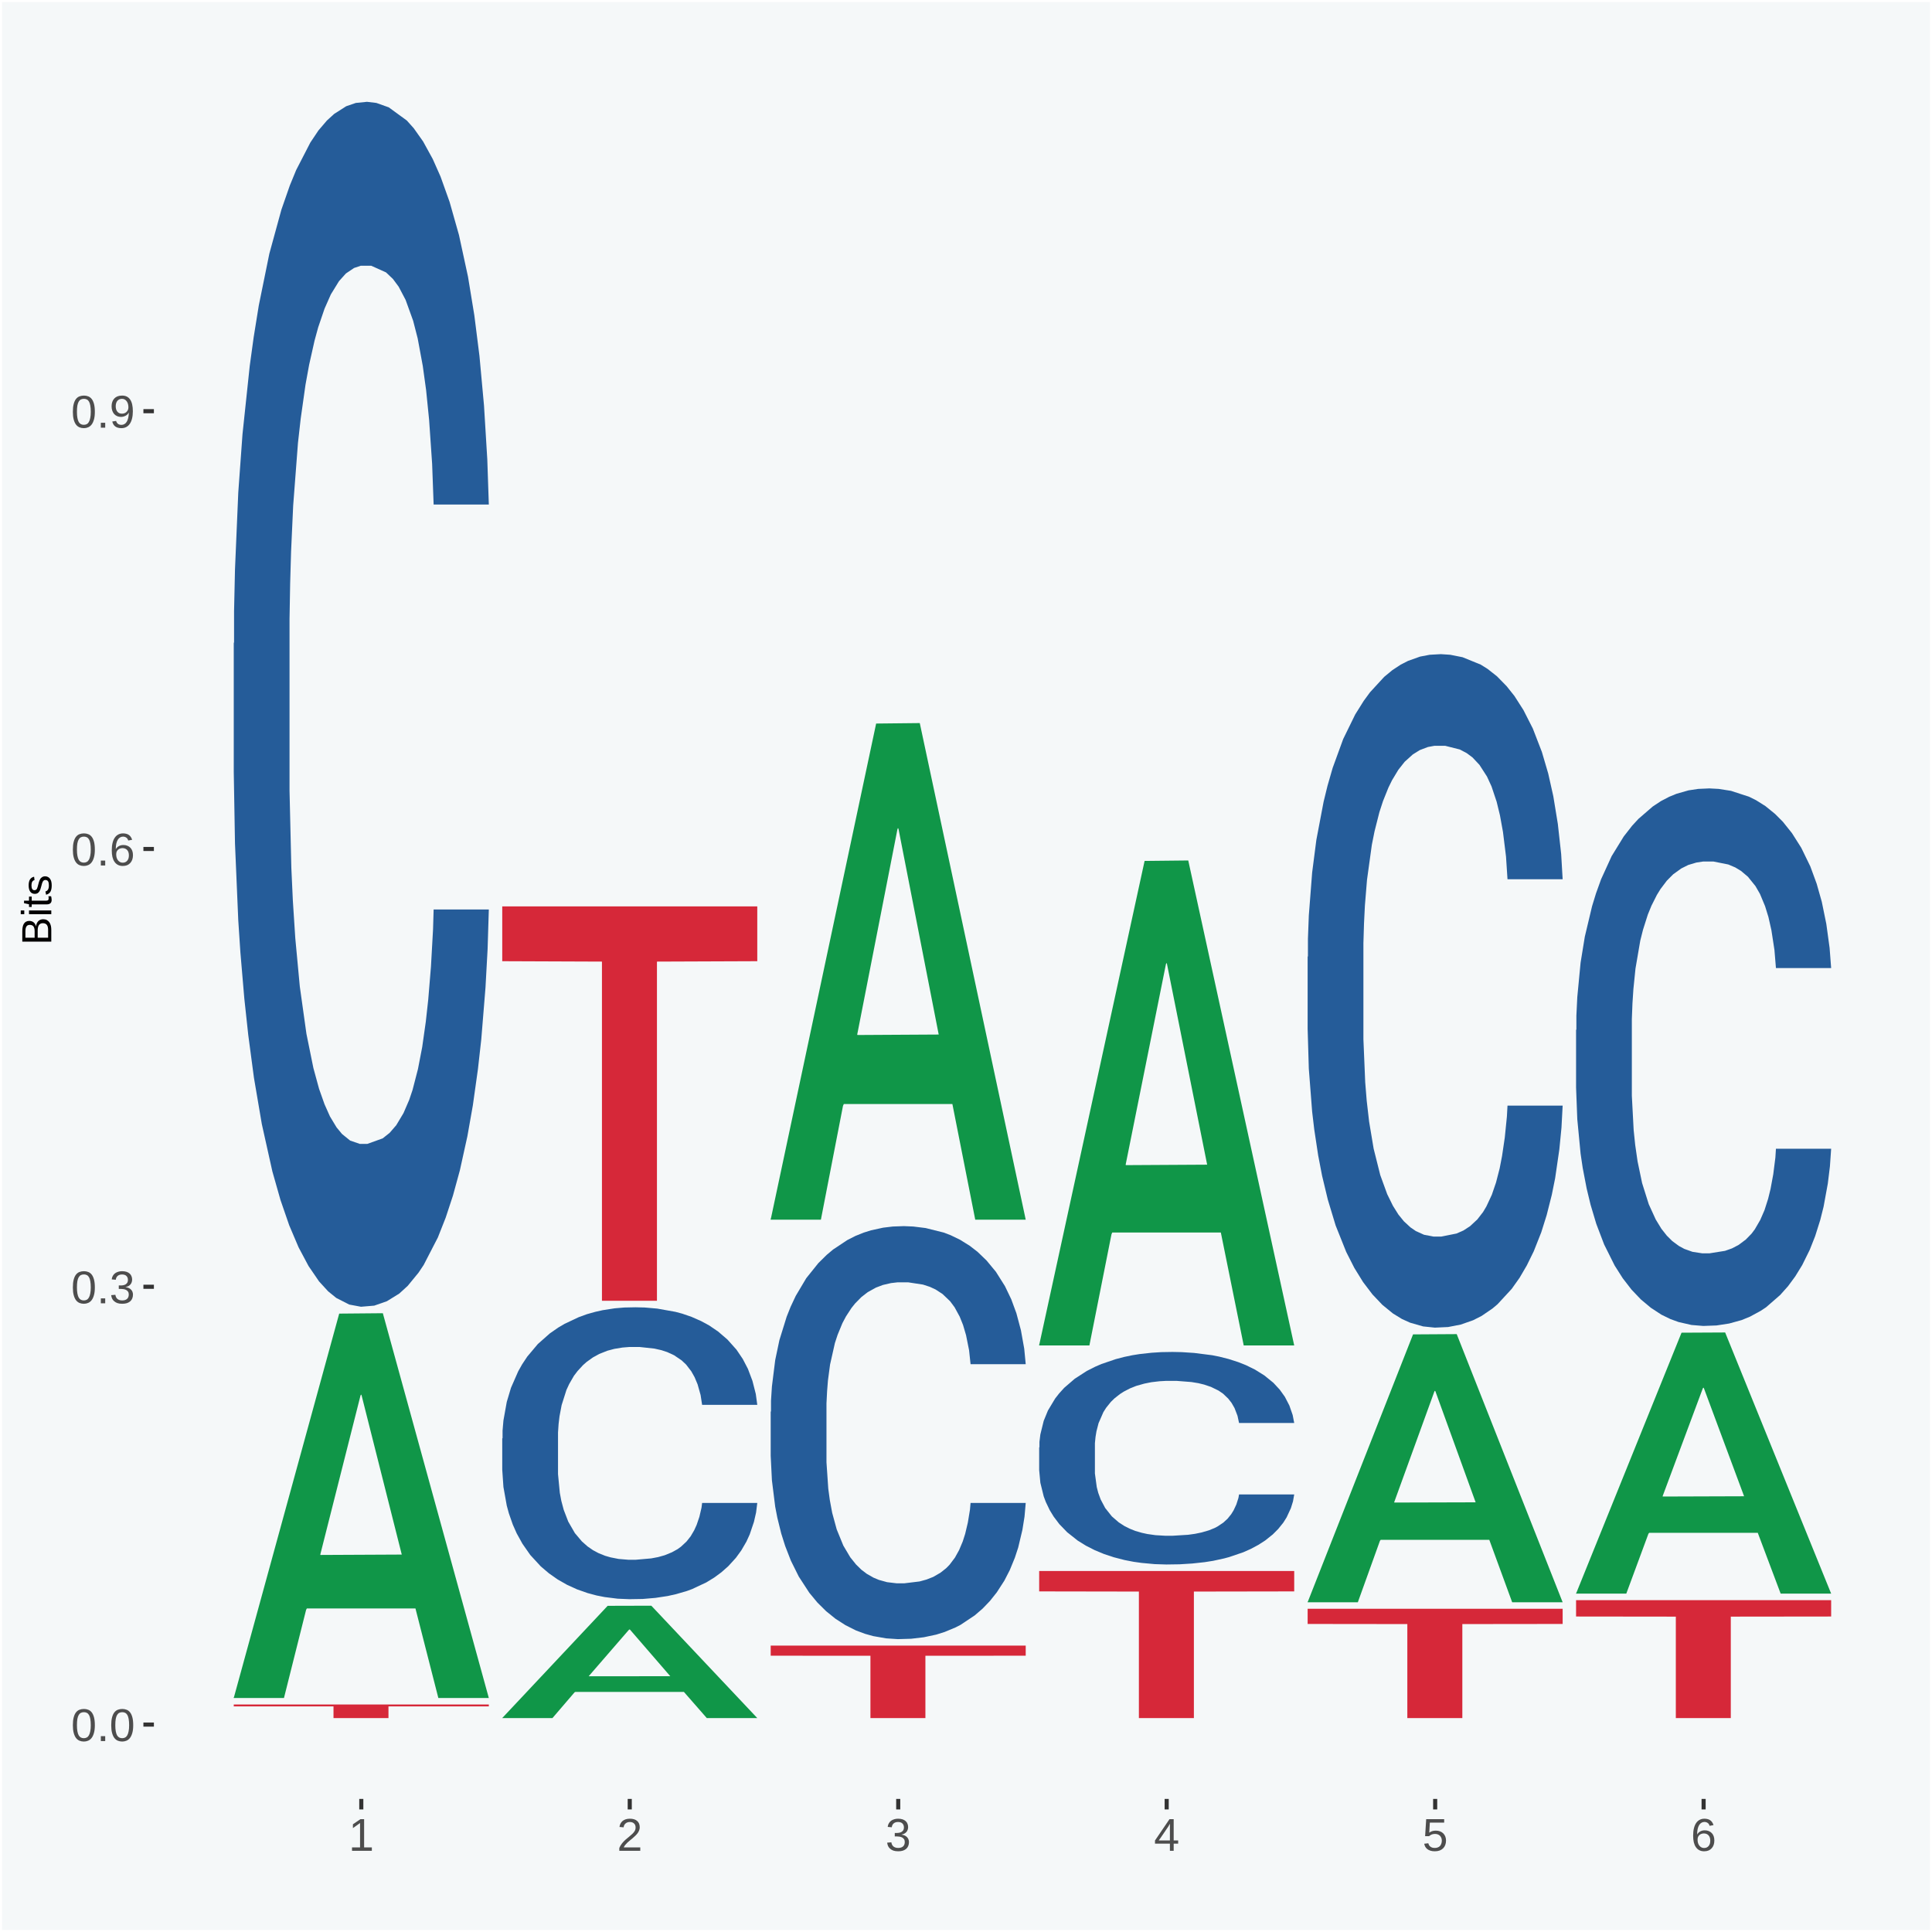 <?xml version="1.0" encoding="UTF-8"?>
<svg xmlns="http://www.w3.org/2000/svg" xmlns:xlink="http://www.w3.org/1999/xlink" width="504pt" height="504pt" viewBox="0 0 504 504" version="1.1">
<defs>
<g>
<symbol overflow="visible" id="glyph0-0">
<path style="stroke:none;" d="M 0.406 0 L 0.406 -8 L 3.594 -8 L 3.594 0 Z M 0.797 -0.406 L 3.188 -0.406 L 3.188 -7.594 L 0.797 -7.594 Z M 0.797 -0.406 "/>
</symbol>
<symbol overflow="visible" id="glyph0-1">
<path style="stroke:none;" d="M 6.203 -4.125 C 6.203 -3.332 6.125 -2.664 5.969 -2.125 C 5.82 -1.582 5.617 -1.145 5.359 -0.812 C 5.098 -0.477 4.789 -0.238 4.438 -0.094 C 4.094 0.051 3.723 0.125 3.328 0.125 C 2.922 0.125 2.539 0.051 2.188 -0.094 C 1.844 -0.238 1.539 -0.477 1.281 -0.812 C 1.031 -1.145 0.832 -1.582 0.688 -2.125 C 0.539 -2.664 0.469 -3.332 0.469 -4.125 C 0.469 -4.957 0.539 -5.645 0.688 -6.188 C 0.832 -6.738 1.035 -7.176 1.297 -7.5 C 1.555 -7.82 1.859 -8.047 2.203 -8.172 C 2.555 -8.305 2.941 -8.375 3.359 -8.375 C 3.754 -8.375 4.125 -8.305 4.469 -8.172 C 4.812 -8.047 5.113 -7.82 5.375 -7.5 C 5.633 -7.176 5.836 -6.738 5.984 -6.188 C 6.129 -5.645 6.203 -4.957 6.203 -4.125 Z M 5.141 -4.125 C 5.141 -4.781 5.098 -5.328 5.016 -5.766 C 4.941 -6.203 4.828 -6.551 4.672 -6.812 C 4.516 -7.07 4.328 -7.254 4.109 -7.359 C 3.891 -7.473 3.641 -7.531 3.359 -7.531 C 3.055 -7.531 2.789 -7.473 2.562 -7.359 C 2.344 -7.254 2.156 -7.07 2 -6.812 C 1.844 -6.551 1.723 -6.203 1.641 -5.766 C 1.566 -5.328 1.531 -4.781 1.531 -4.125 C 1.531 -3.5 1.57 -2.969 1.656 -2.531 C 1.738 -2.094 1.852 -1.742 2 -1.484 C 2.156 -1.223 2.344 -1.035 2.562 -0.922 C 2.789 -0.805 3.047 -0.75 3.328 -0.75 C 3.609 -0.75 3.859 -0.805 4.078 -0.922 C 4.305 -1.035 4.492 -1.223 4.641 -1.484 C 4.797 -1.742 4.914 -2.094 5 -2.531 C 5.094 -2.969 5.141 -3.5 5.141 -4.125 Z M 5.141 -4.125 "/>
</symbol>
<symbol overflow="visible" id="glyph0-2">
<path style="stroke:none;" d="M 1.094 0 L 1.094 -1.281 L 2.234 -1.281 L 2.234 0 Z M 1.094 0 "/>
</symbol>
<symbol overflow="visible" id="glyph0-3">
<path style="stroke:none;" d="M 6.141 -2.281 C 6.141 -1.906 6.078 -1.566 5.953 -1.266 C 5.836 -0.973 5.66 -0.723 5.422 -0.516 C 5.18 -0.305 4.883 -0.145 4.531 -0.031 C 4.188 0.07 3.789 0.125 3.344 0.125 C 2.832 0.125 2.398 0.062 2.047 -0.062 C 1.703 -0.195 1.414 -0.367 1.188 -0.578 C 0.957 -0.785 0.785 -1.02 0.672 -1.281 C 0.566 -1.551 0.492 -1.832 0.453 -2.125 L 1.547 -2.219 C 1.578 -2 1.633 -1.801 1.719 -1.625 C 1.801 -1.445 1.914 -1.289 2.062 -1.156 C 2.207 -1.031 2.383 -0.93 2.594 -0.859 C 2.801 -0.785 3.051 -0.75 3.344 -0.75 C 3.875 -0.75 4.289 -0.879 4.594 -1.141 C 4.895 -1.41 5.047 -1.801 5.047 -2.312 C 5.047 -2.613 4.977 -2.859 4.844 -3.047 C 4.707 -3.234 4.539 -3.379 4.344 -3.484 C 4.145 -3.586 3.926 -3.656 3.688 -3.688 C 3.445 -3.727 3.227 -3.75 3.031 -3.75 L 2.438 -3.75 L 2.438 -4.656 L 3.016 -4.656 C 3.211 -4.656 3.414 -4.676 3.625 -4.719 C 3.844 -4.758 4.039 -4.832 4.219 -4.938 C 4.395 -5.051 4.539 -5.195 4.656 -5.375 C 4.77 -5.562 4.828 -5.797 4.828 -6.078 C 4.828 -6.523 4.695 -6.875 4.438 -7.125 C 4.188 -7.383 3.801 -7.516 3.281 -7.516 C 2.82 -7.516 2.445 -7.395 2.156 -7.156 C 1.875 -6.914 1.707 -6.578 1.656 -6.141 L 0.594 -6.234 C 0.633 -6.598 0.734 -6.91 0.891 -7.172 C 1.047 -7.441 1.242 -7.664 1.484 -7.844 C 1.734 -8.02 2.008 -8.148 2.312 -8.234 C 2.625 -8.328 2.953 -8.375 3.297 -8.375 C 3.754 -8.375 4.148 -8.316 4.484 -8.203 C 4.816 -8.086 5.086 -7.93 5.297 -7.734 C 5.516 -7.535 5.672 -7.301 5.766 -7.031 C 5.867 -6.77 5.922 -6.488 5.922 -6.188 C 5.922 -5.945 5.883 -5.723 5.812 -5.516 C 5.75 -5.305 5.645 -5.113 5.5 -4.938 C 5.363 -4.77 5.188 -4.625 4.969 -4.5 C 4.75 -4.383 4.488 -4.297 4.188 -4.234 L 4.188 -4.219 C 4.52 -4.176 4.805 -4.098 5.047 -3.984 C 5.297 -3.867 5.5 -3.723 5.656 -3.547 C 5.82 -3.379 5.941 -3.188 6.016 -2.969 C 6.098 -2.75 6.141 -2.52 6.141 -2.281 Z M 6.141 -2.281 "/>
</symbol>
<symbol overflow="visible" id="glyph0-4">
<path style="stroke:none;" d="M 6.141 -2.703 C 6.141 -2.285 6.082 -1.906 5.969 -1.562 C 5.852 -1.219 5.68 -0.922 5.453 -0.672 C 5.234 -0.422 4.957 -0.223 4.625 -0.078 C 4.289 0.055 3.91 0.125 3.484 0.125 C 3.004 0.125 2.582 0.031 2.219 -0.156 C 1.863 -0.344 1.566 -0.609 1.328 -0.953 C 1.086 -1.297 0.906 -1.719 0.781 -2.219 C 0.664 -2.727 0.609 -3.301 0.609 -3.938 C 0.609 -4.676 0.676 -5.32 0.812 -5.875 C 0.945 -6.426 1.141 -6.883 1.391 -7.25 C 1.648 -7.625 1.961 -7.906 2.328 -8.094 C 2.691 -8.281 3.102 -8.375 3.562 -8.375 C 3.844 -8.375 4.102 -8.344 4.344 -8.281 C 4.594 -8.227 4.816 -8.133 5.016 -8 C 5.223 -7.875 5.398 -7.703 5.547 -7.484 C 5.703 -7.273 5.828 -7.016 5.922 -6.703 L 4.906 -6.516 C 4.801 -6.867 4.629 -7.125 4.391 -7.281 C 4.148 -7.445 3.867 -7.531 3.547 -7.531 C 3.266 -7.531 3.004 -7.457 2.766 -7.312 C 2.535 -7.176 2.336 -6.973 2.172 -6.703 C 2.004 -6.43 1.875 -6.086 1.781 -5.672 C 1.695 -5.266 1.656 -4.789 1.656 -4.25 C 1.852 -4.602 2.125 -4.875 2.469 -5.062 C 2.812 -5.25 3.207 -5.344 3.656 -5.344 C 4.031 -5.344 4.367 -5.281 4.672 -5.156 C 4.984 -5.031 5.25 -4.852 5.469 -4.625 C 5.688 -4.406 5.852 -4.129 5.969 -3.797 C 6.082 -3.473 6.141 -3.109 6.141 -2.703 Z M 5.078 -2.656 C 5.078 -2.938 5.039 -3.191 4.969 -3.422 C 4.895 -3.66 4.785 -3.859 4.641 -4.016 C 4.504 -4.18 4.332 -4.305 4.125 -4.391 C 3.926 -4.484 3.688 -4.531 3.406 -4.531 C 3.219 -4.531 3.023 -4.5 2.828 -4.438 C 2.629 -4.383 2.453 -4.289 2.297 -4.156 C 2.141 -4.031 2.008 -3.863 1.906 -3.656 C 1.812 -3.457 1.766 -3.207 1.766 -2.906 C 1.766 -2.602 1.801 -2.316 1.875 -2.047 C 1.957 -1.785 2.07 -1.555 2.219 -1.359 C 2.363 -1.172 2.539 -1.02 2.75 -0.906 C 2.957 -0.789 3.191 -0.734 3.453 -0.734 C 3.703 -0.734 3.926 -0.773 4.125 -0.859 C 4.332 -0.953 4.504 -1.082 4.641 -1.25 C 4.785 -1.414 4.895 -1.613 4.969 -1.844 C 5.039 -2.082 5.078 -2.352 5.078 -2.656 Z M 5.078 -2.656 "/>
</symbol>
<symbol overflow="visible" id="glyph0-5">
<path style="stroke:none;" d="M 6.109 -4.297 C 6.109 -3.555 6.035 -2.91 5.891 -2.359 C 5.754 -1.805 5.555 -1.348 5.297 -0.984 C 5.047 -0.617 4.734 -0.344 4.359 -0.156 C 3.992 0.031 3.582 0.125 3.125 0.125 C 2.801 0.125 2.508 0.086 2.25 0.016 C 2 -0.047 1.773 -0.145 1.578 -0.281 C 1.379 -0.414 1.207 -0.594 1.062 -0.812 C 0.926 -1.031 0.816 -1.297 0.734 -1.609 L 1.734 -1.766 C 1.848 -1.41 2.02 -1.148 2.25 -0.984 C 2.488 -0.816 2.785 -0.734 3.141 -0.734 C 3.422 -0.734 3.676 -0.801 3.906 -0.938 C 4.145 -1.07 4.348 -1.273 4.516 -1.547 C 4.68 -1.816 4.812 -2.156 4.906 -2.562 C 5 -2.969 5.051 -3.441 5.062 -3.984 C 4.977 -3.797 4.863 -3.629 4.719 -3.484 C 4.582 -3.348 4.422 -3.227 4.234 -3.125 C 4.055 -3.031 3.859 -2.953 3.641 -2.891 C 3.43 -2.836 3.223 -2.812 3.016 -2.812 C 2.641 -2.812 2.301 -2.879 2 -3.016 C 1.695 -3.148 1.438 -3.336 1.219 -3.578 C 1.008 -3.828 0.848 -4.117 0.734 -4.453 C 0.617 -4.797 0.562 -5.18 0.562 -5.609 C 0.562 -6.023 0.625 -6.406 0.75 -6.75 C 0.875 -7.094 1.051 -7.383 1.281 -7.625 C 1.52 -7.875 1.805 -8.062 2.141 -8.188 C 2.484 -8.312 2.875 -8.375 3.312 -8.375 C 4.227 -8.375 4.922 -8.035 5.391 -7.359 C 5.867 -6.68 6.109 -5.66 6.109 -4.297 Z M 4.953 -5.312 C 4.953 -5.613 4.914 -5.898 4.844 -6.172 C 4.77 -6.441 4.66 -6.676 4.516 -6.875 C 4.379 -7.07 4.207 -7.227 4 -7.344 C 3.789 -7.469 3.551 -7.531 3.281 -7.531 C 3.02 -7.531 2.785 -7.484 2.578 -7.391 C 2.379 -7.297 2.207 -7.164 2.062 -7 C 1.926 -6.832 1.82 -6.629 1.75 -6.391 C 1.676 -6.16 1.641 -5.898 1.641 -5.609 C 1.641 -5.328 1.672 -5.066 1.734 -4.828 C 1.805 -4.586 1.91 -4.379 2.047 -4.203 C 2.18 -4.035 2.348 -3.898 2.547 -3.797 C 2.754 -3.703 2.992 -3.656 3.266 -3.656 C 3.461 -3.656 3.66 -3.688 3.859 -3.75 C 4.055 -3.812 4.234 -3.91 4.391 -4.047 C 4.555 -4.191 4.691 -4.367 4.797 -4.578 C 4.898 -4.785 4.953 -5.031 4.953 -5.312 Z M 4.953 -5.312 "/>
</symbol>
<symbol overflow="visible" id="glyph0-6">
<path style="stroke:none;" d="M 0.922 0 L 0.922 -0.891 L 3.016 -0.891 L 3.016 -7.25 L 1.156 -5.922 L 1.156 -6.922 L 3.109 -8.25 L 4.078 -8.25 L 4.078 -0.891 L 6.094 -0.891 L 6.094 0 Z M 0.922 0 "/>
</symbol>
<symbol overflow="visible" id="glyph0-7">
<path style="stroke:none;" d="M 0.609 0 L 0.609 -0.75 C 0.805 -1.207 1.047 -1.609 1.328 -1.953 C 1.617 -2.305 1.922 -2.625 2.234 -2.906 C 2.555 -3.188 2.867 -3.445 3.172 -3.688 C 3.484 -3.938 3.766 -4.18 4.016 -4.422 C 4.266 -4.66 4.469 -4.91 4.625 -5.172 C 4.781 -5.441 4.859 -5.742 4.859 -6.078 C 4.859 -6.316 4.82 -6.523 4.75 -6.703 C 4.676 -6.879 4.57 -7.023 4.438 -7.141 C 4.312 -7.266 4.156 -7.359 3.969 -7.422 C 3.781 -7.484 3.578 -7.516 3.359 -7.516 C 3.141 -7.516 2.938 -7.484 2.75 -7.422 C 2.57 -7.367 2.41 -7.281 2.266 -7.156 C 2.117 -7.039 2 -6.895 1.906 -6.719 C 1.812 -6.551 1.754 -6.352 1.734 -6.125 L 0.656 -6.219 C 0.688 -6.508 0.766 -6.785 0.891 -7.047 C 1.023 -7.316 1.203 -7.551 1.422 -7.75 C 1.648 -7.945 1.922 -8.098 2.234 -8.203 C 2.555 -8.316 2.93 -8.375 3.359 -8.375 C 3.766 -8.375 4.125 -8.328 4.438 -8.234 C 4.758 -8.141 5.031 -7.992 5.25 -7.797 C 5.477 -7.609 5.648 -7.375 5.766 -7.094 C 5.879 -6.812 5.938 -6.488 5.938 -6.125 C 5.938 -5.844 5.883 -5.578 5.781 -5.328 C 5.688 -5.078 5.555 -4.836 5.391 -4.609 C 5.223 -4.379 5.031 -4.16 4.812 -3.953 C 4.594 -3.742 4.363 -3.535 4.125 -3.328 C 3.895 -3.129 3.656 -2.93 3.406 -2.734 C 3.164 -2.535 2.938 -2.336 2.719 -2.141 C 2.508 -1.941 2.32 -1.738 2.156 -1.531 C 1.988 -1.332 1.859 -1.117 1.766 -0.891 L 6.078 -0.891 L 6.078 0 Z M 0.609 0 "/>
</symbol>
<symbol overflow="visible" id="glyph0-8">
<path style="stroke:none;" d="M 5.156 -1.875 L 5.156 0 L 4.172 0 L 4.172 -1.875 L 0.281 -1.875 L 0.281 -2.688 L 4.062 -8.25 L 5.156 -8.25 L 5.156 -2.703 L 6.328 -2.703 L 6.328 -1.875 Z M 4.172 -7.062 C 4.16 -7.039 4.141 -7.004 4.109 -6.953 C 4.078 -6.898 4.039 -6.836 4 -6.766 C 3.957 -6.691 3.914 -6.617 3.875 -6.547 C 3.844 -6.473 3.812 -6.414 3.781 -6.375 L 1.656 -3.25 C 1.633 -3.219 1.602 -3.176 1.562 -3.125 C 1.531 -3.07 1.492 -3.02 1.453 -2.969 C 1.422 -2.914 1.383 -2.863 1.344 -2.812 C 1.301 -2.77 1.27 -2.734 1.25 -2.703 L 4.172 -2.703 Z M 4.172 -7.062 "/>
</symbol>
<symbol overflow="visible" id="glyph0-9">
<path style="stroke:none;" d="M 6.172 -2.688 C 6.172 -2.27 6.109 -1.891 5.984 -1.547 C 5.859 -1.203 5.672 -0.906 5.422 -0.656 C 5.18 -0.414 4.879 -0.223 4.516 -0.078 C 4.148 0.055 3.723 0.125 3.234 0.125 C 2.805 0.125 2.43 0.07 2.109 -0.031 C 1.785 -0.133 1.508 -0.273 1.281 -0.453 C 1.062 -0.629 0.883 -0.836 0.75 -1.078 C 0.625 -1.316 0.535 -1.57 0.484 -1.844 L 1.547 -1.969 C 1.586 -1.812 1.645 -1.66 1.719 -1.516 C 1.801 -1.367 1.91 -1.238 2.047 -1.125 C 2.18 -1.008 2.348 -0.914 2.547 -0.844 C 2.742 -0.781 2.984 -0.75 3.266 -0.75 C 3.535 -0.75 3.781 -0.789 4 -0.875 C 4.227 -0.957 4.422 -1.078 4.578 -1.234 C 4.734 -1.398 4.852 -1.602 4.938 -1.844 C 5.031 -2.082 5.078 -2.359 5.078 -2.672 C 5.078 -2.922 5.035 -3.148 4.953 -3.359 C 4.867 -3.578 4.75 -3.766 4.594 -3.922 C 4.445 -4.078 4.258 -4.195 4.031 -4.281 C 3.812 -4.363 3.562 -4.406 3.281 -4.406 C 3.113 -4.406 2.953 -4.391 2.797 -4.359 C 2.648 -4.328 2.516 -4.285 2.391 -4.234 C 2.266 -4.18 2.148 -4.117 2.047 -4.047 C 1.941 -3.973 1.844 -3.895 1.75 -3.812 L 0.719 -3.812 L 1 -8.25 L 5.688 -8.25 L 5.688 -7.359 L 1.953 -7.359 L 1.797 -4.734 C 1.984 -4.879 2.219 -5.004 2.5 -5.109 C 2.781 -5.211 3.113 -5.266 3.5 -5.266 C 3.914 -5.266 4.285 -5.203 4.609 -5.078 C 4.941 -4.953 5.223 -4.773 5.453 -4.547 C 5.68 -4.316 5.859 -4.047 5.984 -3.734 C 6.109 -3.422 6.172 -3.07 6.172 -2.688 Z M 6.172 -2.688 "/>
</symbol>
<symbol overflow="visible" id="glyph1-0">
<path style="stroke:none;" d="M 0 -0.359 L -7.328 -0.359 L -7.328 -3.281 L 0 -3.281 Z M -0.359 -0.734 L -0.359 -2.922 L -6.969 -2.922 L -6.969 -0.734 Z M -0.359 -0.734 "/>
</symbol>
<symbol overflow="visible" id="glyph1-1">
<path style="stroke:none;" d="M -2.125 -6.75 C -1.75 -6.75 -1.426 -6.676 -1.156 -6.531 C -0.883 -6.383 -0.66 -6.18 -0.484 -5.922 C -0.316 -5.672 -0.191 -5.375 -0.109 -5.031 C -0.035 -4.695 0 -4.344 0 -3.969 L 0 -0.906 L -7.562 -0.906 L -7.562 -3.656 C -7.562 -4.07 -7.523 -4.441 -7.453 -4.766 C -7.391 -5.098 -7.281 -5.379 -7.125 -5.609 C -6.977 -5.836 -6.789 -6.008 -6.562 -6.125 C -6.332 -6.25 -6.055 -6.312 -5.734 -6.312 C -5.523 -6.312 -5.328 -6.281 -5.141 -6.219 C -4.953 -6.164 -4.781 -6.078 -4.625 -5.953 C -4.477 -5.836 -4.348 -5.688 -4.234 -5.5 C -4.129 -5.32 -4.047 -5.113 -3.984 -4.875 C -3.953 -5.176 -3.883 -5.441 -3.781 -5.672 C -3.676 -5.91 -3.539 -6.109 -3.375 -6.266 C -3.219 -6.43 -3.031 -6.551 -2.812 -6.625 C -2.602 -6.707 -2.375 -6.75 -2.125 -6.75 Z M -5.609 -5.281 C -6.016 -5.281 -6.305 -5.141 -6.484 -4.859 C -6.66 -4.586 -6.75 -4.188 -6.75 -3.656 L -6.75 -1.922 L -4.344 -1.922 L -4.344 -3.656 C -4.344 -3.957 -4.375 -4.211 -4.438 -4.422 C -4.5 -4.629 -4.582 -4.797 -4.688 -4.922 C -4.801 -5.047 -4.93 -5.133 -5.078 -5.188 C -5.234 -5.25 -5.41 -5.281 -5.609 -5.281 Z M -2.219 -5.719 C -2.457 -5.719 -2.66 -5.672 -2.828 -5.578 C -2.992 -5.492 -3.129 -5.367 -3.234 -5.203 C -3.348 -5.047 -3.426 -4.848 -3.469 -4.609 C -3.52 -4.379 -3.547 -4.125 -3.547 -3.844 L -3.547 -1.922 L -0.828 -1.922 L -0.828 -3.922 C -0.828 -4.18 -0.848 -4.422 -0.891 -4.641 C -0.93 -4.859 -1.004 -5.047 -1.109 -5.203 C -1.211 -5.367 -1.352 -5.492 -1.531 -5.578 C -1.719 -5.672 -1.945 -5.719 -2.219 -5.719 Z M -2.219 -5.719 "/>
</symbol>
<symbol overflow="visible" id="glyph1-2">
<path style="stroke:none;" d="M -7.047 -0.734 L -7.969 -0.734 L -7.969 -1.703 L -7.047 -1.703 Z M 0 -0.734 L -5.812 -0.734 L -5.812 -1.703 L 0 -1.703 Z M 0 -0.734 "/>
</symbol>
<symbol overflow="visible" id="glyph1-3">
<path style="stroke:none;" d="M -0.047 -2.969 C -0.004 -2.82 0.023 -2.672 0.047 -2.516 C 0.078 -2.367 0.094 -2.195 0.094 -2 C 0.094 -1.227 -0.348 -0.844 -1.234 -0.844 L -5.109 -0.844 L -5.109 -0.172 L -5.812 -0.172 L -5.812 -0.875 L -7.109 -1.156 L -7.109 -1.812 L -5.812 -1.812 L -5.812 -2.875 L -5.109 -2.875 L -5.109 -1.812 L -1.438 -1.812 C -1.156 -1.812 -0.957 -1.852 -0.844 -1.938 C -0.738 -2.031 -0.688 -2.191 -0.688 -2.422 C -0.688 -2.516 -0.691 -2.602 -0.703 -2.688 C -0.711 -2.77 -0.727 -2.863 -0.75 -2.969 Z M -0.047 -2.969 "/>
</symbol>
<symbol overflow="visible" id="glyph1-4">
<path style="stroke:none;" d="M -1.609 -5.109 C -1.336 -5.109 -1.094 -5.051 -0.875 -4.938 C -0.664 -4.832 -0.488 -4.68 -0.344 -4.484 C -0.195 -4.285 -0.082 -4.039 0 -3.75 C 0.07 -3.457 0.109 -3.125 0.109 -2.75 C 0.109 -2.406 0.082 -2.098 0.031 -1.828 C -0.02 -1.555 -0.102 -1.316 -0.219 -1.109 C -0.332 -0.91 -0.484 -0.742 -0.672 -0.609 C -0.859 -0.473 -1.086 -0.375 -1.359 -0.312 L -1.531 -1.156 C -1.219 -1.238 -0.988 -1.41 -0.844 -1.672 C -0.695 -1.93 -0.625 -2.289 -0.625 -2.75 C -0.625 -2.957 -0.641 -3.145 -0.672 -3.312 C -0.703 -3.488 -0.75 -3.641 -0.812 -3.766 C -0.883 -3.891 -0.977 -3.984 -1.094 -4.047 C -1.207 -4.117 -1.352 -4.156 -1.531 -4.156 C -1.707 -4.156 -1.848 -4.113 -1.953 -4.031 C -2.066 -3.957 -2.16 -3.844 -2.234 -3.688 C -2.316 -3.539 -2.383 -3.363 -2.438 -3.156 C -2.5 -2.945 -2.562 -2.719 -2.625 -2.469 C -2.688 -2.238 -2.754 -2.008 -2.828 -1.781 C -2.898 -1.551 -3 -1.344 -3.125 -1.156 C -3.25 -0.969 -3.398 -0.816 -3.578 -0.703 C -3.766 -0.586 -4 -0.531 -4.281 -0.531 C -4.812 -0.531 -5.211 -0.719 -5.484 -1.094 C -5.766 -1.477 -5.906 -2.031 -5.906 -2.75 C -5.906 -3.395 -5.789 -3.906 -5.562 -4.281 C -5.332 -4.656 -4.973 -4.895 -4.484 -5 L -4.375 -4.125 C -4.52 -4.094 -4.645 -4.035 -4.75 -3.953 C -4.852 -3.867 -4.938 -3.766 -5 -3.641 C -5.062 -3.516 -5.102 -3.375 -5.125 -3.219 C -5.156 -3.07 -5.172 -2.914 -5.172 -2.75 C -5.172 -2.312 -5.102 -1.988 -4.969 -1.781 C -4.844 -1.582 -4.645 -1.484 -4.375 -1.484 C -4.219 -1.484 -4.086 -1.52 -3.984 -1.594 C -3.879 -1.664 -3.789 -1.77 -3.719 -1.906 C -3.656 -2.051 -3.598 -2.219 -3.547 -2.406 C -3.492 -2.602 -3.438 -2.816 -3.375 -3.047 C -3.332 -3.203 -3.289 -3.359 -3.25 -3.516 C -3.207 -3.68 -3.156 -3.836 -3.094 -3.984 C -3.031 -4.141 -2.957 -4.285 -2.875 -4.422 C -2.789 -4.555 -2.688 -4.672 -2.562 -4.766 C -2.445 -4.867 -2.312 -4.953 -2.156 -5.016 C -2 -5.078 -1.816 -5.109 -1.609 -5.109 Z M -1.609 -5.109 "/>
</symbol>
</g>
<clipPath id="clip1">
  <path d="M 40.148 5.48 L 498.52 5.48 L 498.52 469.281 L 40.148 469.281 Z M 40.148 5.48 "/>
</clipPath>
</defs>
<g id="surface1">
<rect x="0" y="0" width="504" height="504" style="fill:rgb(96.078%,97.255%,97.647%);fill-opacity:1;stroke:none;"/>
<path style="fill:none;stroke-width:1.07;stroke-linecap:round;stroke-linejoin:round;stroke:rgb(100%,100%,100%);stroke-opacity:1;stroke-miterlimit:10;" d="M 0 0 L 504 0 L 504 504 L 0 504 Z M 0 0 " transform="matrix(1,0,0,-1,0,504)"/>
<g clip-path="url(#clip1)" clip-rule="nonzero">
<path style=" stroke:none;fill-rule:nonzero;fill:rgb(96.078%,97.255%,97.647%);fill-opacity:1;" d="M 40.148 469.281 L 498.52 469.281 L 498.52 5.48 L 40.148 5.48 Z M 40.148 469.281 "/>
</g>
<path style=" stroke:none;fill-rule:nonzero;fill:rgb(6.274%,58.824%,28.235%);fill-opacity:1;" d="M 60.98 442.77 L 61.051 442.68 L 88.488 342.68 L 99.871 342.578 L 127.52 442.961 L 114.352 442.961 L 108.379 419.59 L 80.051 419.59 L 79.852 419.961 L 74.078 442.961 L 60.98 442.961 L 60.98 442.77 L 83.621 405.641 L 104.809 405.539 L 94.32 363.98 L 94.18 363.789 L 94.039 364.07 L 83.551 405.539 L 83.621 405.641 Z M 60.98 442.77 "/>
<path style=" stroke:none;fill-rule:nonzero;fill:rgb(14.51%,36.078%,60.001%);fill-opacity:1;" d="M 60.98 167.789 L 61.059 167.512 L 61.059 159.469 L 61.301 148.559 L 62.16 128.469 L 63.262 113.25 L 65.148 95.461 L 66.172 87.988 L 67.512 79.672 L 70.262 66.18 L 73.41 54.691 L 75.609 48.379 L 77.262 44.359 L 80.961 37.18 L 83.078 34.02 L 85.281 31.441 L 87.172 29.719 L 90.32 27.711 L 92.828 26.852 L 95.738 26.559 L 98.18 26.852 L 101.41 28 L 106.129 31.441 L 107.93 33.449 L 110.371 36.898 L 112.891 41.488 L 114.93 46.078 L 117.289 52.68 L 119.73 61.301 L 122.09 72.199 L 123.738 82.25 L 125.078 92.871 L 126.262 105.789 L 127.121 119.859 L 127.52 131.621 L 113.121 131.621 L 112.73 121 L 111.941 109.52 L 111.16 101.77 L 110.289 95.461 L 108.961 88.281 L 107.781 83.691 L 105.809 78.23 L 104 74.789 L 102.512 72.781 L 100.699 71.059 L 96.852 69.328 L 94.09 69.328 L 92.359 69.91 L 90.238 71.34 L 88.43 73.352 L 86.309 76.801 L 84.66 80.531 L 83 85.41 L 82.059 88.852 L 80.641 95.172 L 79.699 100.34 L 78.441 109.23 L 77.73 115.551 L 76.48 131.91 L 75.93 143.969 L 75.691 152.289 L 75.531 161.48 L 75.531 206.262 L 76 226.352 L 76.398 234.969 L 77.031 244.73 L 78.211 257.359 L 79.941 269.699 L 81.75 278.602 L 83.238 284.051 L 84.66 288.07 L 86.07 291.23 L 87.801 294.102 L 89.219 295.82 L 91.34 297.539 L 93.859 298.41 L 95.82 298.41 L 99.828 296.969 L 101.641 295.531 L 103.371 293.531 L 105.262 290.371 L 106.75 286.922 L 107.621 284.34 L 109.031 278.891 L 110.141 273.141 L 111.078 266.539 L 111.711 260.801 L 112.422 252.191 L 112.969 242.43 L 113.121 237.262 L 127.52 237.262 L 127.199 247.602 L 126.648 257.641 L 125.551 271.129 L 124.68 278.891 L 123.352 288.359 L 121.93 296.398 L 119.969 305.289 L 118.16 311.898 L 116.27 317.641 L 114.23 322.809 L 110.531 329.98 L 109.191 331.988 L 106.359 335.441 L 104.16 337.449 L 100.93 339.449 L 97.629 340.602 L 94.172 340.891 L 91.102 340.32 L 87.719 338.59 L 85.602 336.871 L 83.238 334.289 L 80.488 330.27 L 77.891 325.391 L 75.449 319.648 L 73.172 313.051 L 71.051 305.578 L 68.301 293.238 L 66.25 281.18 L 64.762 269.988 L 63.738 260.512 L 62.711 248.461 L 62.16 240.129 L 61.301 220.039 L 60.98 201.379 Z M 60.98 167.789 "/>
<path style=" stroke:none;fill-rule:nonzero;fill:rgb(83.922%,15.686%,22.353%);fill-opacity:1;" d="M 60.98 444.648 L 127.52 444.648 L 127.52 445.141 L 101.34 445.148 L 101.34 448.191 L 87 448.191 L 87 445.148 L 60.98 445.141 Z M 60.98 444.648 "/>
<path style=" stroke:none;fill-rule:nonzero;fill:rgb(6.274%,58.824%,28.235%);fill-opacity:1;" d="M 131.02 448.141 L 131.09 448.109 L 158.52 418.91 L 169.91 418.879 L 197.551 448.191 L 184.379 448.191 L 178.41 441.371 L 150.09 441.371 L 149.879 441.48 L 144.121 448.191 L 131.02 448.191 L 131.02 448.141 L 153.648 437.289 L 174.852 437.27 L 164.352 425.129 L 164.219 425.07 L 164.078 425.148 L 153.578 437.27 L 153.648 437.289 Z M 131.02 448.141 "/>
<path style=" stroke:none;fill-rule:nonzero;fill:rgb(14.51%,36.078%,60.001%);fill-opacity:1;" d="M 131.02 375.238 L 131.102 375.18 L 131.102 373.23 L 131.328 370.578 L 132.199 365.719 L 133.301 362.031 L 135.191 357.719 L 136.211 355.91 L 137.551 353.891 L 140.301 350.621 L 143.441 347.84 L 145.648 346.309 L 147.301 345.34 L 150.988 343.602 L 153.121 342.828 L 155.32 342.211 L 157.211 341.789 L 160.352 341.301 L 162.871 341.09 L 165.781 341.031 L 168.219 341.09 L 171.441 341.371 L 176.16 342.211 L 177.969 342.691 L 180.41 343.531 L 182.922 344.641 L 184.969 345.75 L 187.328 347.352 L 189.762 349.441 L 192.121 352.078 L 193.77 354.52 L 195.109 357.09 L 196.289 360.219 L 197.16 363.629 L 197.551 366.48 L 183.16 366.48 L 182.762 363.91 L 181.98 361.129 L 181.191 359.25 L 180.328 357.719 L 178.988 355.98 L 177.809 354.871 L 175.84 353.539 L 174.039 352.711 L 172.539 352.219 L 170.73 351.809 L 166.879 351.391 L 164.129 351.391 L 162.398 351.531 L 160.27 351.879 L 158.461 352.359 L 156.34 353.199 L 154.691 354.102 L 153.039 355.281 L 152.09 356.121 L 150.68 357.648 L 149.73 358.898 L 148.48 361.059 L 147.77 362.59 L 146.512 366.551 L 145.961 369.469 L 145.719 371.488 L 145.57 373.711 L 145.57 384.559 L 146.039 389.43 L 146.43 391.52 L 147.059 393.879 L 148.238 396.941 L 149.969 399.941 L 151.781 402.09 L 153.27 403.41 L 154.691 404.391 L 156.102 405.148 L 157.84 405.852 L 159.25 406.262 L 161.371 406.68 L 163.891 406.891 L 165.859 406.891 L 169.871 406.539 L 171.68 406.199 L 173.41 405.711 L 175.289 404.941 L 176.789 404.109 L 177.648 403.48 L 179.07 402.16 L 180.172 400.77 L 181.109 399.172 L 181.738 397.781 L 182.449 395.691 L 183 393.328 L 183.16 392.078 L 197.551 392.078 L 197.238 394.578 L 196.68 397.012 L 195.578 400.281 L 194.719 402.16 L 193.379 404.461 L 191.969 406.398 L 190 408.559 L 188.191 410.16 L 186.301 411.551 L 184.262 412.801 L 180.559 414.539 L 179.23 415.031 L 176.391 415.859 L 174.191 416.352 L 170.969 416.84 L 167.672 417.121 L 164.211 417.18 L 161.141 417.051 L 157.762 416.629 L 155.629 416.211 L 153.27 415.578 L 150.52 414.609 L 147.93 413.43 L 145.488 412.039 L 143.211 410.441 L 141.078 408.629 L 138.328 405.641 L 136.289 402.719 L 134.789 400.012 L 133.77 397.711 L 132.75 394.789 L 132.199 392.77 L 131.328 387.898 L 131.02 383.379 Z M 131.02 375.238 "/>
<path style=" stroke:none;fill-rule:nonzero;fill:rgb(83.922%,15.686%,22.353%);fill-opacity:1;" d="M 131.02 236.449 L 197.551 236.449 L 197.551 250.75 L 171.379 250.852 L 171.379 339.328 L 157.031 339.328 L 157.031 250.852 L 131.02 250.75 Z M 131.02 236.449 "/>
<path style=" stroke:none;fill-rule:nonzero;fill:rgb(6.274%,58.824%,28.235%);fill-opacity:1;" d="M 201.051 317.93 L 201.121 317.809 L 228.559 188.75 L 239.941 188.629 L 267.578 318.172 L 254.41 318.172 L 248.449 288.012 L 220.121 288.012 L 219.91 288.488 L 214.148 318.172 L 201.051 318.172 L 201.051 317.93 L 223.691 270 L 244.879 269.879 L 234.391 216.238 L 234.25 216 L 234.109 216.359 L 223.621 269.879 L 223.691 270 Z M 201.051 317.93 "/>
<path style=" stroke:none;fill-rule:nonzero;fill:rgb(14.51%,36.078%,60.001%);fill-opacity:1;" d="M 201.051 368.27 L 201.129 368.172 L 201.129 365.422 L 201.371 361.68 L 202.23 354.789 L 203.328 349.578 L 205.219 343.48 L 206.238 340.922 L 207.578 338.07 L 210.328 333.441 L 213.48 329.512 L 215.68 327.34 L 217.328 325.961 L 221.031 323.5 L 223.148 322.422 L 225.352 321.539 L 227.238 320.949 L 230.391 320.262 L 232.898 319.961 L 235.809 319.859 L 238.25 319.961 L 241.469 320.359 L 246.191 321.539 L 248 322.23 L 250.441 323.41 L 252.961 324.98 L 255 326.551 L 257.359 328.82 L 259.801 331.77 L 262.16 335.512 L 263.809 338.949 L 265.148 342.59 L 266.328 347.02 L 267.191 351.84 L 267.578 355.871 L 253.191 355.871 L 252.801 352.23 L 252.012 348.301 L 251.23 345.641 L 250.359 343.48 L 249.02 341.02 L 247.84 339.441 L 245.879 337.57 L 244.07 336.391 L 242.578 335.699 L 240.77 335.109 L 236.91 334.52 L 234.16 334.52 L 232.43 334.719 L 230.309 335.211 L 228.5 335.898 L 226.371 337.078 L 224.719 338.359 L 223.07 340.031 L 222.129 341.211 L 220.711 343.379 L 219.77 345.148 L 218.512 348.199 L 217.801 350.359 L 216.539 355.969 L 215.988 360.109 L 215.762 362.961 L 215.602 366.109 L 215.602 381.461 L 216.07 388.34 L 216.469 391.289 L 217.09 394.641 L 218.27 398.969 L 220 403.199 L 221.809 406.25 L 223.309 408.121 L 224.719 409.5 L 226.141 410.578 L 227.871 411.559 L 229.281 412.148 L 231.41 412.738 L 233.922 413.039 L 235.891 413.039 L 239.898 412.551 L 241.711 412.051 L 243.441 411.371 L 245.328 410.281 L 246.82 409.102 L 247.691 408.219 L 249.102 406.352 L 250.199 404.379 L 251.148 402.121 L 251.781 400.148 L 252.48 397.199 L 253.031 393.852 L 253.191 392.078 L 267.578 392.078 L 267.27 395.621 L 266.719 399.07 L 265.621 403.691 L 264.75 406.352 L 263.422 409.59 L 262 412.352 L 260.031 415.398 L 258.23 417.66 L 256.34 419.629 L 254.289 421.398 L 250.602 423.859 L 249.262 424.551 L 246.43 425.73 L 244.23 426.422 L 241 427.109 L 237.699 427.5 L 234.238 427.602 L 231.172 427.398 L 227.789 426.809 L 225.672 426.219 L 223.309 425.34 L 220.559 423.961 L 217.961 422.289 L 215.52 420.32 L 213.238 418.059 L 211.121 415.5 L 208.371 411.27 L 206.32 407.141 L 204.828 403.301 L 203.801 400.051 L 202.781 395.922 L 202.23 393.07 L 201.371 386.18 L 201.051 379.781 Z M 201.051 368.27 "/>
<path style=" stroke:none;fill-rule:nonzero;fill:rgb(83.922%,15.686%,22.353%);fill-opacity:1;" d="M 201.051 429.289 L 267.578 429.289 L 267.578 431.922 L 241.41 431.941 L 241.41 448.191 L 227.07 448.191 L 227.07 431.941 L 201.051 431.922 Z M 201.051 429.289 "/>
<path style=" stroke:none;fill-rule:nonzero;fill:rgb(6.274%,58.824%,28.235%);fill-opacity:1;" d="M 271.09 350.75 L 271.148 350.629 L 298.59 224.59 L 309.98 224.469 L 337.621 350.988 L 324.449 350.988 L 318.48 321.531 L 290.148 321.531 L 289.949 322 L 284.191 350.988 L 271.09 350.988 L 271.09 350.75 L 293.719 303.949 L 314.91 303.828 L 304.422 251.441 L 304.281 251.199 L 304.148 251.559 L 293.648 303.828 L 293.719 303.949 Z M 271.09 350.75 "/>
<path style=" stroke:none;fill-rule:nonzero;fill:rgb(14.51%,36.078%,60.001%);fill-opacity:1;" d="M 271.09 377.59 L 271.16 377.539 L 271.16 376.129 L 271.398 374.199 L 272.27 370.66 L 273.371 367.969 L 275.25 364.84 L 276.281 363.52 L 277.609 362.051 L 280.371 359.672 L 283.512 357.641 L 285.711 356.531 L 287.359 355.82 L 291.059 354.559 L 293.18 354 L 295.391 353.539 L 297.27 353.238 L 300.422 352.891 L 302.941 352.73 L 305.852 352.68 L 308.281 352.73 L 311.512 352.941 L 316.23 353.539 L 318.039 353.898 L 320.469 354.512 L 322.988 355.32 L 325.031 356.129 L 327.391 357.289 L 329.828 358.809 L 332.191 360.73 L 333.84 362.512 L 335.18 364.379 L 336.359 366.66 L 337.219 369.141 L 337.621 371.219 L 323.23 371.219 L 322.828 369.34 L 322.051 367.32 L 321.262 365.949 L 320.391 364.84 L 319.059 363.57 L 317.879 362.762 L 315.91 361.801 L 314.102 361.191 L 312.609 360.828 L 310.801 360.531 L 306.949 360.23 L 304.191 360.23 L 302.461 360.328 L 300.34 360.578 L 298.531 360.941 L 296.41 361.539 L 294.762 362.199 L 293.109 363.059 L 292.16 363.672 L 290.75 364.781 L 289.801 365.699 L 288.539 367.27 L 287.84 368.379 L 286.578 371.27 L 286.031 373.391 L 285.789 374.859 L 285.629 376.48 L 285.629 384.379 L 286.109 387.922 L 286.5 389.441 L 287.129 391.16 L 288.309 393.391 L 290.039 395.57 L 291.852 397.141 L 293.34 398.102 L 294.762 398.809 L 296.172 399.371 L 297.898 399.871 L 299.32 400.18 L 301.441 400.48 L 303.961 400.629 L 305.922 400.629 L 309.941 400.379 L 311.738 400.129 L 313.469 399.77 L 315.359 399.219 L 316.859 398.609 L 317.719 398.148 L 319.141 397.191 L 320.238 396.18 L 321.18 395.012 L 321.809 394 L 322.52 392.48 L 323.07 390.762 L 323.23 389.852 L 337.621 389.852 L 337.301 391.672 L 336.75 393.441 L 335.648 395.82 L 334.789 397.191 L 333.449 398.859 L 332.031 400.281 L 330.07 401.852 L 328.262 403.012 L 326.371 404.031 L 324.328 404.941 L 320.629 406.199 L 319.289 406.559 L 316.461 407.172 L 314.262 407.52 L 311.039 407.871 L 307.73 408.078 L 304.27 408.129 L 301.211 408.031 L 297.82 407.719 L 295.699 407.422 L 293.34 406.961 L 290.59 406.25 L 287.988 405.391 L 285.559 404.379 L 283.281 403.219 L 281.148 401.898 L 278.398 399.719 L 276.352 397.602 L 274.859 395.621 L 273.84 393.949 L 272.82 391.82 L 272.27 390.352 L 271.398 386.809 L 271.09 383.52 Z M 271.09 377.59 "/>
<path style=" stroke:none;fill-rule:nonzero;fill:rgb(83.922%,15.686%,22.353%);fill-opacity:1;" d="M 271.09 409.82 L 337.621 409.82 L 337.621 415.148 L 311.449 415.191 L 311.449 448.191 L 297.102 448.191 L 297.102 415.191 L 271.09 415.148 Z M 271.09 409.82 "/>
<path style=" stroke:none;fill-rule:nonzero;fill:rgb(6.274%,58.824%,28.235%);fill-opacity:1;" d="M 341.121 417.852 L 341.191 417.789 L 368.621 348.102 L 380.012 348.031 L 407.648 417.98 L 394.48 417.98 L 388.512 401.691 L 360.191 401.691 L 359.98 401.961 L 354.219 417.98 L 341.121 417.98 L 341.121 417.852 L 363.75 391.969 L 384.949 391.91 L 374.449 362.941 L 374.32 362.809 L 374.18 363.012 L 363.691 391.91 L 363.75 391.969 Z M 341.121 417.852 "/>
<path style=" stroke:none;fill-rule:nonzero;fill:rgb(14.51%,36.078%,60.001%);fill-opacity:1;" d="M 341.121 249.59 L 341.199 249.43 L 341.199 244.93 L 341.43 238.84 L 342.301 227.609 L 343.398 219.102 L 345.289 209.148 L 346.309 204.98 L 347.648 200.328 L 350.398 192.789 L 353.539 186.371 L 355.75 182.84 L 357.398 180.59 L 361.09 176.578 L 363.219 174.82 L 365.422 173.371 L 367.309 172.41 L 370.449 171.289 L 372.969 170.809 L 375.879 170.648 L 378.32 170.809 L 381.539 171.449 L 386.262 173.371 L 388.07 174.5 L 390.512 176.422 L 393.02 178.988 L 395.07 181.559 L 397.43 185.25 L 399.871 190.059 L 402.23 196.16 L 403.879 201.77 L 405.211 207.711 L 406.391 214.93 L 407.262 222.789 L 407.648 229.371 L 393.262 229.371 L 392.871 223.43 L 392.078 217.02 L 391.289 212.68 L 390.43 209.148 L 389.09 205.141 L 387.91 202.578 L 385.949 199.531 L 384.141 197.602 L 382.641 196.48 L 380.828 195.52 L 376.98 194.551 L 374.23 194.551 L 372.5 194.871 L 370.371 195.68 L 368.57 196.801 L 366.441 198.719 L 364.789 200.809 L 363.141 203.539 L 362.199 205.461 L 360.781 208.988 L 359.84 211.879 L 358.578 216.859 L 357.871 220.391 L 356.609 229.531 L 356.059 236.27 L 355.828 240.922 L 355.672 246.059 L 355.672 271.09 L 356.141 282.32 L 356.531 287.129 L 357.16 292.59 L 358.34 299.648 L 360.07 306.551 L 361.879 311.52 L 363.379 314.57 L 364.789 316.82 L 366.211 318.578 L 367.941 320.18 L 369.352 321.148 L 371.48 322.109 L 373.988 322.59 L 375.961 322.59 L 379.969 321.789 L 381.781 320.988 L 383.512 319.859 L 385.398 318.102 L 386.891 316.172 L 387.75 314.73 L 389.172 311.68 L 390.27 308.469 L 391.219 304.781 L 391.84 301.57 L 392.551 296.762 L 393.102 291.301 L 393.262 288.422 L 407.648 288.422 L 407.34 294.191 L 406.789 299.809 L 405.691 307.352 L 404.82 311.68 L 403.48 316.98 L 402.07 321.469 L 400.102 326.441 L 398.289 330.129 L 396.41 333.34 L 394.359 336.23 L 390.66 340.238 L 389.328 341.359 L 386.5 343.289 L 384.289 344.41 L 381.07 345.539 L 377.77 346.18 L 374.309 346.34 L 371.238 346.02 L 367.859 345.051 L 365.73 344.09 L 363.379 342.648 L 360.621 340.398 L 358.031 337.672 L 355.59 334.461 L 353.309 330.77 L 351.191 326.602 L 348.43 319.699 L 346.391 312.961 L 344.891 306.711 L 343.871 301.41 L 342.852 294.672 L 342.301 290.02 L 341.43 278.789 L 341.121 268.359 Z M 341.121 249.59 "/>
<path style=" stroke:none;fill-rule:nonzero;fill:rgb(83.922%,15.686%,22.353%);fill-opacity:1;" d="M 341.121 419.68 L 407.648 419.68 L 407.648 423.641 L 381.48 423.672 L 381.48 448.191 L 367.129 448.191 L 367.129 423.672 L 341.121 423.641 Z M 341.121 419.68 "/>
<path style=" stroke:none;fill-rule:nonzero;fill:rgb(6.274%,58.824%,28.235%);fill-opacity:1;" d="M 411.148 415.602 L 411.219 415.539 L 438.66 347.66 L 450.039 347.602 L 477.691 415.73 L 464.52 415.73 L 458.551 399.871 L 430.219 399.871 L 430.02 400.121 L 424.25 415.73 L 411.148 415.73 L 411.148 415.602 L 433.789 390.398 L 454.98 390.328 L 444.488 362.121 L 444.352 361.988 L 444.211 362.18 L 433.719 390.328 L 433.789 390.398 Z M 411.148 415.602 "/>
<path style=" stroke:none;fill-rule:nonzero;fill:rgb(14.51%,36.078%,60.001%);fill-opacity:1;" d="M 411.148 268.68 L 411.23 268.551 L 411.23 264.969 L 411.469 260.102 L 412.328 251.129 L 413.43 244.352 L 415.32 236.41 L 416.34 233.078 L 417.68 229.359 L 420.43 223.34 L 423.578 218.219 L 425.781 215.398 L 427.43 213.609 L 431.129 210.41 L 433.25 209 L 435.449 207.852 L 437.34 207.078 L 440.488 206.18 L 443 205.801 L 445.91 205.672 L 448.352 205.801 L 451.578 206.309 L 456.289 207.852 L 458.102 208.75 L 460.539 210.281 L 463.059 212.328 L 465.102 214.379 L 467.461 217.328 L 469.898 221.172 L 472.262 226.031 L 473.91 230.52 L 475.25 235.25 L 476.43 241.02 L 477.289 247.289 L 477.691 252.539 L 463.289 252.539 L 462.898 247.809 L 462.109 242.68 L 461.328 239.219 L 460.461 236.41 L 459.129 233.211 L 457.949 231.16 L 455.98 228.719 L 454.172 227.191 L 452.68 226.289 L 450.871 225.52 L 447.012 224.75 L 444.262 224.75 L 442.531 225.012 L 440.41 225.648 L 438.602 226.551 L 436.48 228.078 L 434.82 229.75 L 433.172 231.93 L 432.23 233.461 L 430.809 236.281 L 429.871 238.578 L 428.609 242.551 L 427.898 245.371 L 426.648 252.672 L 426.102 258.051 L 425.859 261.762 L 425.699 265.859 L 425.699 285.84 L 426.172 294.801 L 426.57 298.648 L 427.199 303 L 428.379 308.641 L 430.109 314.141 L 431.922 318.109 L 433.41 320.551 L 434.82 322.34 L 436.238 323.75 L 437.969 325.031 L 439.391 325.801 L 441.512 326.559 L 444.031 326.949 L 445.988 326.949 L 450 326.309 L 451.809 325.672 L 453.539 324.77 L 455.43 323.359 L 456.922 321.828 L 457.789 320.672 L 459.199 318.238 L 460.309 315.68 L 461.25 312.73 L 461.879 310.172 L 462.59 306.328 L 463.141 301.98 L 463.289 299.672 L 477.691 299.672 L 477.371 304.281 L 476.82 308.762 L 475.719 314.781 L 474.852 318.238 L 473.52 322.469 L 472.102 326.051 L 470.141 330.02 L 468.328 332.969 L 466.441 335.531 L 464.391 337.828 L 460.699 341.039 L 459.359 341.93 L 456.531 343.469 L 454.328 344.371 L 451.102 345.262 L 447.801 345.77 L 444.34 345.898 L 441.27 345.648 L 437.891 344.879 L 435.77 344.109 L 433.41 342.961 L 430.66 341.16 L 428.059 338.988 L 425.621 336.43 L 423.34 333.48 L 421.219 330.148 L 418.469 324.641 L 416.422 319.27 L 414.93 314.27 L 413.91 310.039 L 412.879 304.672 L 412.328 300.949 L 411.469 291.988 L 411.148 283.66 Z M 411.148 268.68 "/>
<path style=" stroke:none;fill-rule:nonzero;fill:rgb(83.922%,15.686%,22.353%);fill-opacity:1;" d="M 411.148 417.43 L 477.691 417.43 L 477.691 421.699 L 451.512 421.73 L 451.512 448.191 L 437.172 448.191 L 437.172 421.73 L 411.148 421.699 Z M 411.148 417.43 "/>
<g style="fill:rgb(30.196%,30.196%,30.196%);fill-opacity:1;">
  <use xlink:href="#glyph0-1" x="18.54" y="454.19"/>
  <use xlink:href="#glyph0-2" x="25.212" y="454.19"/>
  <use xlink:href="#glyph0-1" x="28.548" y="454.19"/>
</g>
<g style="fill:rgb(30.196%,30.196%,30.196%);fill-opacity:1;">
  <use xlink:href="#glyph0-1" x="18.54" y="339.99"/>
  <use xlink:href="#glyph0-2" x="25.212" y="339.99"/>
  <use xlink:href="#glyph0-3" x="28.548" y="339.99"/>
</g>
<g style="fill:rgb(30.196%,30.196%,30.196%);fill-opacity:1;">
  <use xlink:href="#glyph0-1" x="18.54" y="225.78"/>
  <use xlink:href="#glyph0-2" x="25.212" y="225.78"/>
  <use xlink:href="#glyph0-4" x="28.548" y="225.78"/>
</g>
<g style="fill:rgb(30.196%,30.196%,30.196%);fill-opacity:1;">
  <use xlink:href="#glyph0-1" x="18.54" y="111.57"/>
  <use xlink:href="#glyph0-2" x="25.212" y="111.57"/>
  <use xlink:href="#glyph0-5" x="28.548" y="111.57"/>
</g>
<path style="fill:none;stroke-width:1.07;stroke-linecap:butt;stroke-linejoin:round;stroke:rgb(20%,20%,20%);stroke-opacity:1;stroke-miterlimit:10;" d="M 37.41 54.109 L 40.148 54.109 " transform="matrix(1,0,0,-1,0,504)"/>
<path style="fill:none;stroke-width:1.07;stroke-linecap:butt;stroke-linejoin:round;stroke:rgb(20%,20%,20%);stroke-opacity:1;stroke-miterlimit:10;" d="M 37.41 168.32 L 40.148 168.32 " transform="matrix(1,0,0,-1,0,504)"/>
<path style="fill:none;stroke-width:1.07;stroke-linecap:butt;stroke-linejoin:round;stroke:rgb(20%,20%,20%);stroke-opacity:1;stroke-miterlimit:10;" d="M 37.41 282.531 L 40.148 282.531 " transform="matrix(1,0,0,-1,0,504)"/>
<path style="fill:none;stroke-width:1.07;stroke-linecap:butt;stroke-linejoin:round;stroke:rgb(20%,20%,20%);stroke-opacity:1;stroke-miterlimit:10;" d="M 37.41 396.738 L 40.148 396.738 " transform="matrix(1,0,0,-1,0,504)"/>
<path style="fill:none;stroke-width:1.07;stroke-linecap:butt;stroke-linejoin:round;stroke:rgb(20%,20%,20%);stroke-opacity:1;stroke-miterlimit:10;" d="M 94.25 31.98 L 94.25 34.719 " transform="matrix(1,0,0,-1,0,504)"/>
<path style="fill:none;stroke-width:1.07;stroke-linecap:butt;stroke-linejoin:round;stroke:rgb(20%,20%,20%);stroke-opacity:1;stroke-miterlimit:10;" d="M 164.281 31.98 L 164.281 34.719 " transform="matrix(1,0,0,-1,0,504)"/>
<path style="fill:none;stroke-width:1.07;stroke-linecap:butt;stroke-linejoin:round;stroke:rgb(20%,20%,20%);stroke-opacity:1;stroke-miterlimit:10;" d="M 234.32 31.98 L 234.32 34.719 " transform="matrix(1,0,0,-1,0,504)"/>
<path style="fill:none;stroke-width:1.07;stroke-linecap:butt;stroke-linejoin:round;stroke:rgb(20%,20%,20%);stroke-opacity:1;stroke-miterlimit:10;" d="M 304.352 31.98 L 304.352 34.719 " transform="matrix(1,0,0,-1,0,504)"/>
<path style="fill:none;stroke-width:1.07;stroke-linecap:butt;stroke-linejoin:round;stroke:rgb(20%,20%,20%);stroke-opacity:1;stroke-miterlimit:10;" d="M 374.391 31.98 L 374.391 34.719 " transform="matrix(1,0,0,-1,0,504)"/>
<path style="fill:none;stroke-width:1.07;stroke-linecap:butt;stroke-linejoin:round;stroke:rgb(20%,20%,20%);stroke-opacity:1;stroke-miterlimit:10;" d="M 444.422 31.98 L 444.422 34.719 " transform="matrix(1,0,0,-1,0,504)"/>
<g style="fill:rgb(30.196%,30.196%,30.196%);fill-opacity:1;">
  <use xlink:href="#glyph0-6" x="90.91" y="482.82"/>
</g>
<g style="fill:rgb(30.196%,30.196%,30.196%);fill-opacity:1;">
  <use xlink:href="#glyph0-7" x="160.95" y="482.82"/>
</g>
<g style="fill:rgb(30.196%,30.196%,30.196%);fill-opacity:1;">
  <use xlink:href="#glyph0-3" x="230.98" y="482.82"/>
</g>
<g style="fill:rgb(30.196%,30.196%,30.196%);fill-opacity:1;">
  <use xlink:href="#glyph0-8" x="301.02" y="482.82"/>
</g>
<g style="fill:rgb(30.196%,30.196%,30.196%);fill-opacity:1;">
  <use xlink:href="#glyph0-9" x="371.05" y="482.82"/>
</g>
<g style="fill:rgb(30.196%,30.196%,30.196%);fill-opacity:1;">
  <use xlink:href="#glyph0-4" x="441.08" y="482.82"/>
</g>
<g style="fill:rgb(0%,0%,0%);fill-opacity:1;">
  <use xlink:href="#glyph1-1" x="13.38" y="246.55"/>
  <use xlink:href="#glyph1-2" x="13.38" y="239.213"/>
  <use xlink:href="#glyph1-3" x="13.38" y="236.771"/>
  <use xlink:href="#glyph1-4" x="13.38" y="233.713"/>
</g>
</g>
</svg>
